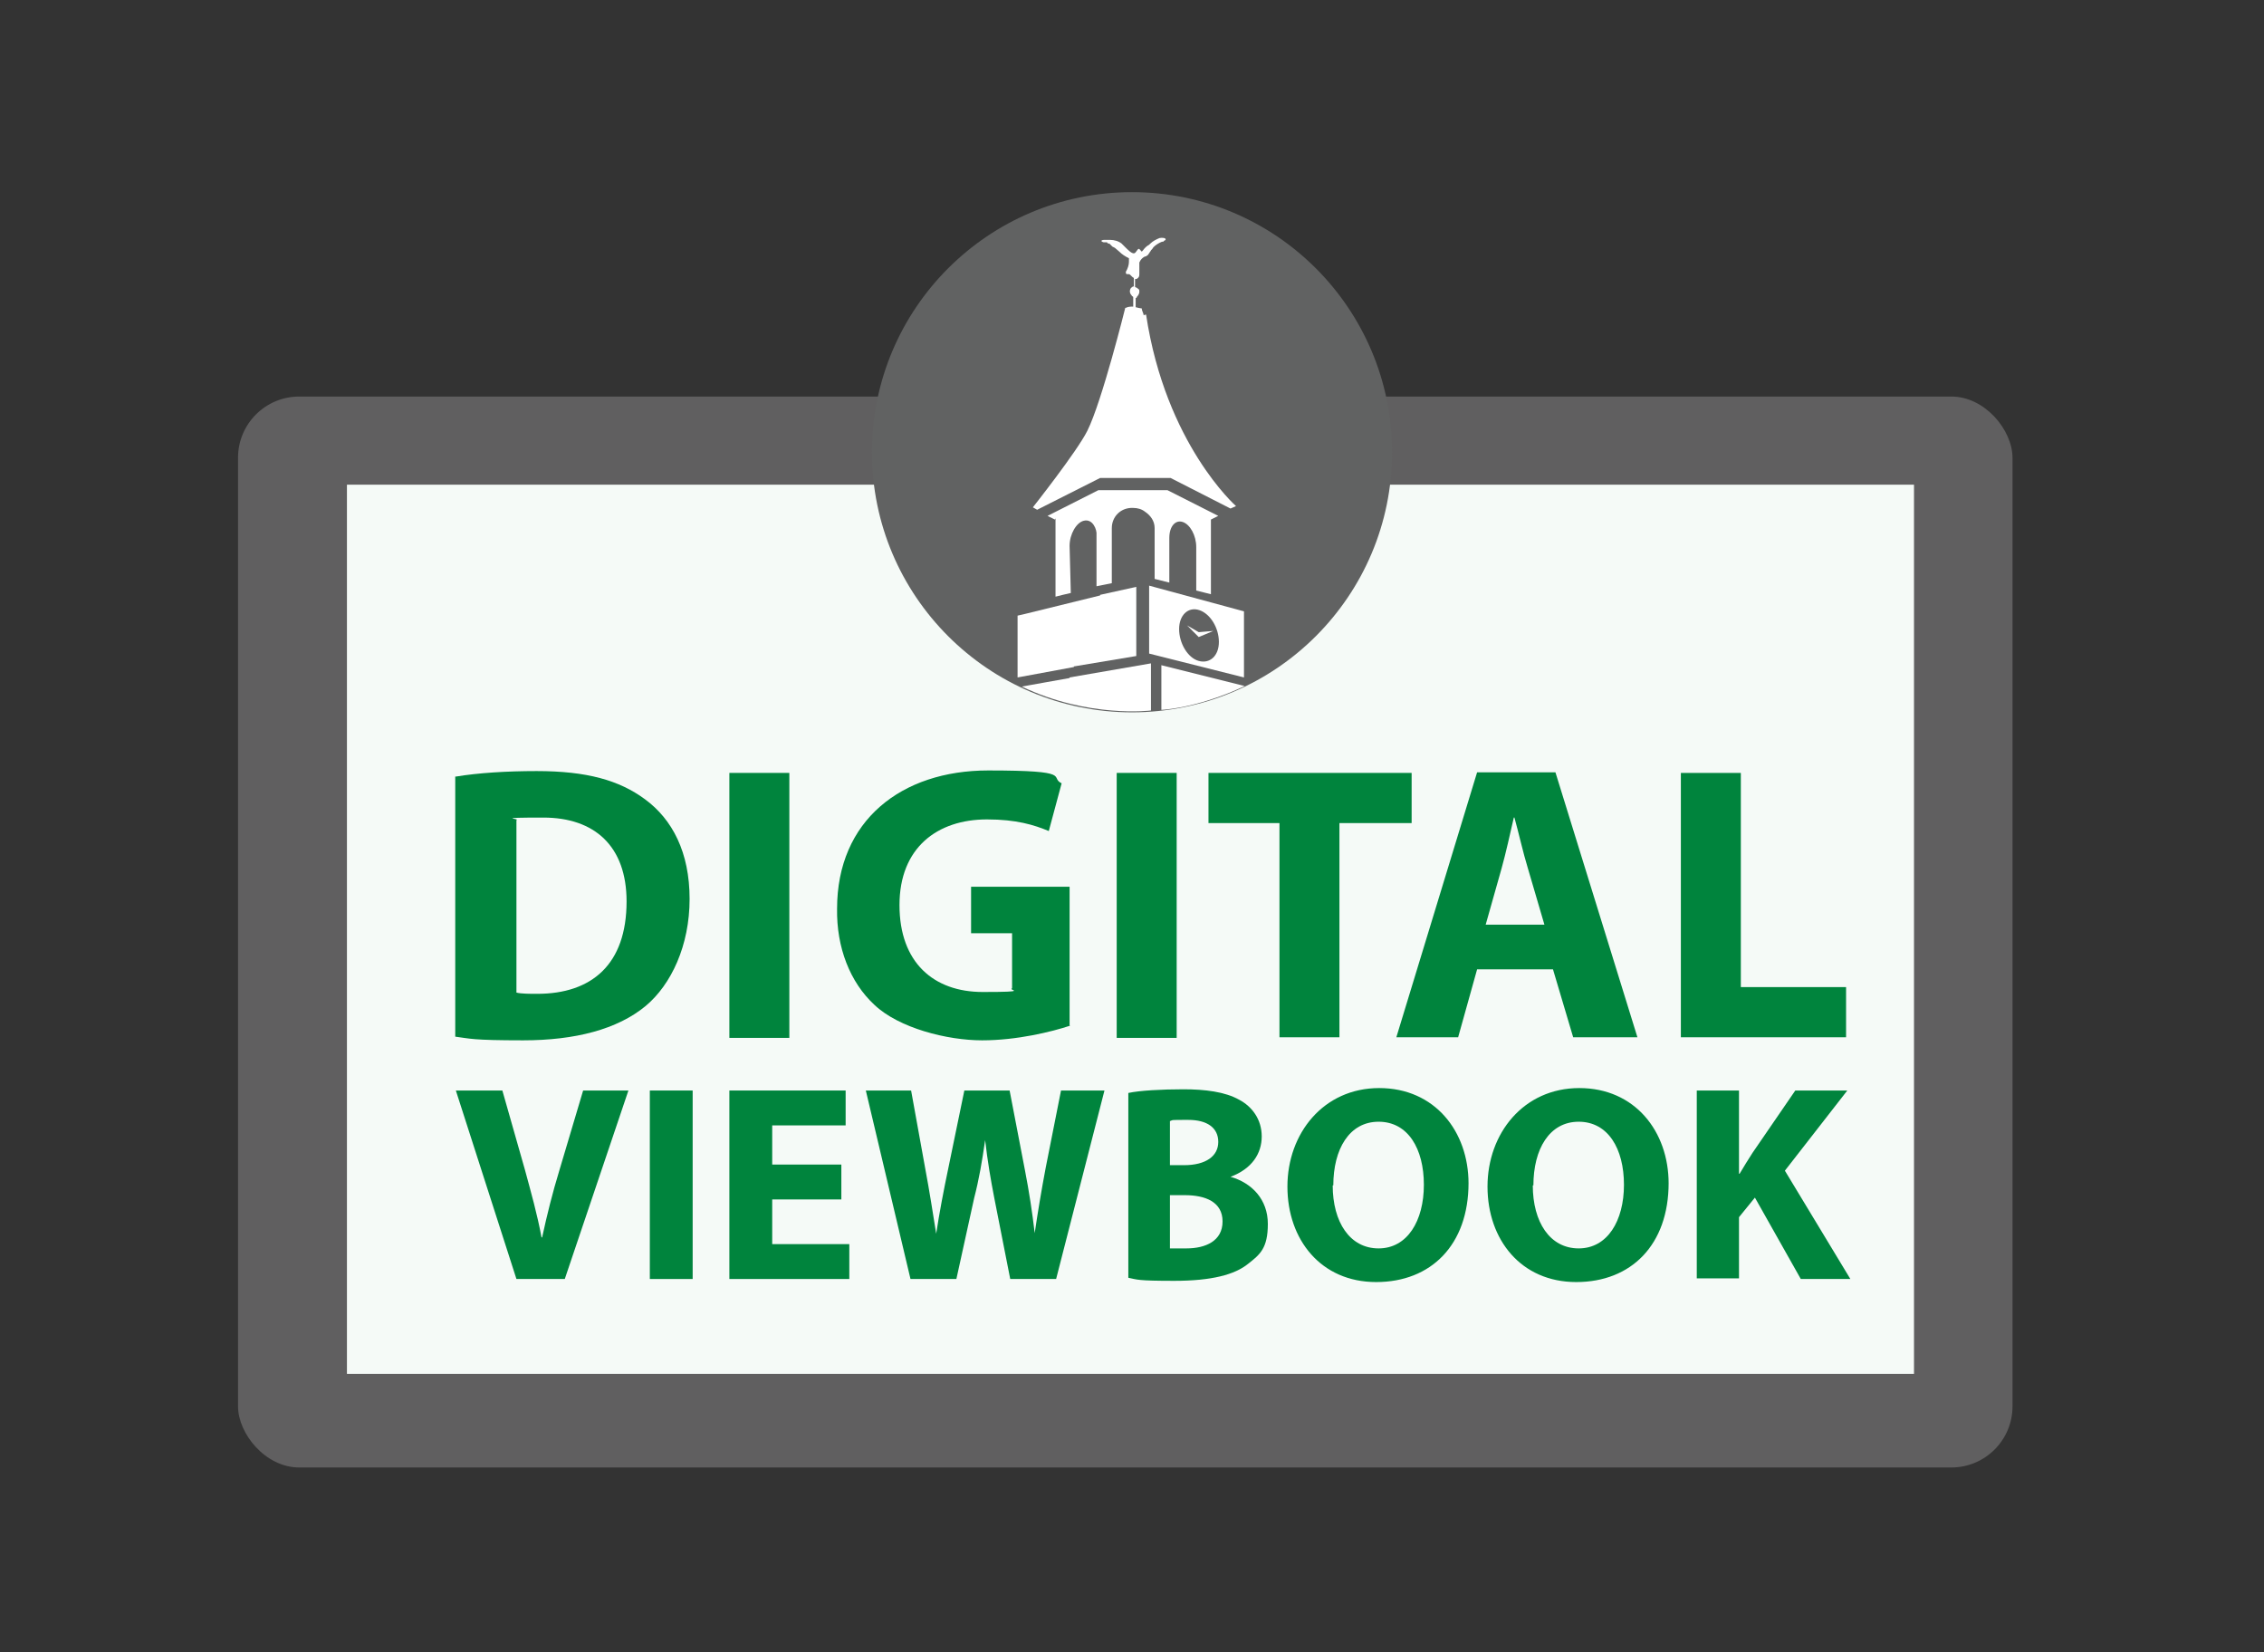 <?xml version="1.0" encoding="UTF-8"?>
<svg xmlns="http://www.w3.org/2000/svg" version="1.1" viewBox="0 0 370 270">
  <rect x="0" y="0" width="370" height="270" fill="#333333" stroke="none"/>
  <defs>
    <style>
      .cls-1 {
        fill: #616262;
      }

      .cls-2 {
        fill: #605f60;
      }

      .cls-3 {
        fill: #00843d;
      }

      .cls-4 {
        fill: #fff;
      }

      .cls-5 {
        fill: #f5faf7;
      }
    </style>
  </defs>
  <!-- Generator: Adobe Illustrator 28.7.5, SVG Export Plug-In . SVG Version: 1.2.0 Build 176)  -->
  <g>
    <g id="Layer_3">
      <rect class="cls-2" x="38.9" y="64.8" width="290" height="175" rx="10" ry="10"/>
      <rect class="cls-5" x="56.7" y="79.2" width="256.1" height="145.3"/>
      <circle class="cls-1" cx="185" cy="73.9" r="42.5"/>
      <g>
        <polygon class="cls-4" points="175.5 108.9 185.7 107.2 185.7 95.9 179.8 97.2 179.8 97.3 167.6 100.3 166.3 100.6 166.3 110.7 175.5 109 175.5 108.9"/>
        <path class="cls-4" d="M172.5,84.7v12.8l1.2-.3,1.3-.3-.2-7.7c0-1.9,1.1-3.8,2.3-4.1,1.5-.4,2.2,1.5,2.1,2.3v8.4c0,0,2.5-.5,2.5-.5v-9c0-1.9,1.5-3.4,3.5-3.3.7,0,1.4.2,1.9.6h0c.9.6,1.6,1.5,1.6,2.7v8.3l2.4.6v-7.3c0-1.9,1-3,2.2-2.6s2.2,2.2,2.2,4.1v7.1l2.4.6v-12.2l1.2-.6-8.3-4.2h-2.2s0,0,0,0h-6.7c0,0-2.4,0-2.4,0l-8.3,4.2.4.2.8.4Z"/>
        <path class="cls-4" d="M189.8,108.7v7.3s2.7-.1,6.8-1.3,6.8-2.6,6.8-2.6l-13.6-3.4Z"/>
        <path class="cls-4" d="M187.8,95.7v11.1c0,0,15.5,3.9,15.5,3.9v-10.8l-15.5-4.2ZM195.9,108c-1.8-.5-3.2-2.9-3.2-5.2s1.5-3.7,3.3-3.1,3.2,2.9,3.2,5.2-1.5,3.6-3.3,3.1Z"/>
        <path class="cls-4" d="M174.8,110.8s-7.9,1.4-7.8,1.4c10.9,5.2,21.1,3.9,21.1,3.9v-7.7c0,0-13.3,2.3-13.3,2.3h0Z"/>
        <path class="cls-4" d="M198.3,103.1l-2.4.2c0,0-1.9-1.1-1.9-1.1l1.9,1.9,2.4-1Z"/>
        <path class="cls-4" d="M186.9,51.5c0-.3-.3-.7-.3-1.1,0,0,0,0,0,0,0,0,0,0,0,0,0,0,0,0,0,0,0,0,0,0,0,0-.2,0-.6-.1-1-.2v-1.5c0,0,.2,0,.2-.2.2-.2.4-.5.4-.8s0-.4-.2-.5c-.2-.2-.3-.2-.5-.3v-1.3c.2,0,.3,0,.5-.2s.2-.4.2-.7v-.8c0-.2,0-.4,0-.5,0-.2,0-.4,0-.5h0c.2-.5.6-.9,1-1,0,0,.2,0,.3-.2,0,0,.2,0,.2-.2,0,0,.2-.2.2-.3,0,0,.2-.2.2-.3,0,0,.2-.2.2-.2l.2-.3c.4-.4.9-.7,1.4-.9h.2c0,0,.2-.2.2-.2,0,0,.2,0,.2-.2s-.5-.3-1-.2c-.5.2-1.1.5-1.5.9l-.2.2c-.4.2-.7.5-1,.9-.2.3-.3.2-.4,0l-.2-.2c-.3-.2-.5.7-.9.7s-.9-.5-1.5-1.1l-.5-.5c-.5-.4-1.2-.6-1.9-.6s-.7,0-1,0-.5.2-.4.2c0,0,.2.2.4.2s.2,0,.3,0h.2c0,0,.2.2.2.2h.2c0,0,.3.3.3.3l.2.2.4.2c.2.2.5.4.7.6.5.5,1,.8,1.6,1.1v.6c0,.5-.2,1.1-.5,1.6,0,0,0,.2,0,.2,0,0,0,.2.2.2h.2c.2,0,.2,0,.4.2l.2.2c0,0,.2.2.3.2v1.4c-.2,0-.4.2-.5.3-.2.3-.2.7,0,1,0,0,.2.2.2.3,0,0,.2,0,.2.2v1.5c-.4,0-.8,0-1.2.2h-.1s-3.8,15.3-6.2,20.1c-1.7,3.4-8.9,12.5-8.9,12.5l.7.4,10.3-5.2h11.5l9.8,5,.9-.4s-11.5-10.1-14.7-31.3Z"/>
      </g>
      <g>
        <path class="cls-3" d="M74.5,126.9c3.6-.6,8.3-.9,13.2-.9,8.2,0,13.5,1.5,17.7,4.6,4.5,3.3,7.3,8.7,7.3,16.3s-3,14-7.2,17.5c-4.6,3.8-11.5,5.6-20,5.6s-8.7-.3-11.1-.6v-42.5ZM84.4,162.2c.8.2,2.2.2,3.4.2,8.9,0,14.6-4.8,14.6-15.1,0-9-5.2-13.7-13.6-13.7s-3.6.2-4.4.4v28.3Z"/>
        <path class="cls-3" d="M129,126.3v43.3h-9.8v-43.3h9.8Z"/>
        <path class="cls-3" d="M174.9,167.6c-3,1-8.7,2.4-14.4,2.4s-13.6-2-17.6-5.8c-4-3.7-6.2-9.4-6.1-15.7,0-14.4,10.5-22.6,24.7-22.6s9.9,1.1,12,2.1l-2.1,7.8c-2.4-1-5.3-1.9-10.1-1.9-8.1,0-14.3,4.6-14.3,14s5.6,14.2,13.6,14.2,4-.3,4.8-.6v-9h-6.7v-7.6h16.1v22.8Z"/>
        <path class="cls-3" d="M192.3,126.3v43.3h-9.8v-43.3h9.8Z"/>
        <path class="cls-3" d="M209.1,134.5h-11.6v-8.2h33.2v8.2h-11.8v35h-9.8v-35Z"/>
        <path class="cls-3" d="M241.4,158.4l-3.1,11.1h-10.1l13.2-43.3h12.8l13.4,43.3h-10.5l-3.3-11.1h-12.4ZM252.4,151.1l-2.7-9.2c-.8-2.6-1.5-5.8-2.2-8.3h-.1c-.6,2.6-1.3,5.8-2,8.3l-2.6,9.2h9.6Z"/>
        <path class="cls-3" d="M274.7,126.3h9.8v35h17.2v8.2h-27v-43.3Z"/>
      </g>
      <g>
        <path class="cls-3" d="M84.4,209l-9.9-30.8h7.6l3.7,13c1,3.7,2,7.2,2.7,11h.1c.8-3.7,1.7-7.3,2.8-10.9l3.9-13.1h7.4l-10.4,30.8h-8.1Z"/>
        <path class="cls-3" d="M113.2,178.2v30.8h-7v-30.8h7Z"/>
        <path class="cls-3" d="M137.5,196h-11.3v7.3h12.6v5.7h-19.6v-30.8h19v5.7h-12v6.4h11.3v5.7Z"/>
        <path class="cls-3" d="M148.8,209l-7.3-30.8h7.4l2.3,12.7c.7,3.7,1.3,7.6,1.8,10.7h0c.5-3.3,1.2-7,2-10.8l2.6-12.6h7.4l2.5,13c.7,3.6,1.2,6.9,1.6,10.3h0c.5-3.4,1.1-7,1.8-10.7l2.5-12.6h7.1l-7.9,30.8h-7.5l-2.6-13.2c-.6-3.1-1.1-6-1.5-9.5h0c-.5,3.5-1,6.4-1.8,9.5l-2.9,13.2h-7.6Z"/>
        <path class="cls-3" d="M184.4,178.6c1.8-.4,5.5-.6,9-.6s6.8.4,9.1,1.7c2.1,1.1,3.7,3.2,3.7,6s-1.6,5.3-5.1,6.6h0c3.5,1,6.1,3.7,6.1,7.7s-1.3,5-3.2,6.5c-2.2,1.8-6,2.8-12.1,2.8s-6-.2-7.5-.5v-30.2ZM191.2,190.4h2.3c3.6,0,5.6-1.5,5.6-3.8s-1.8-3.6-4.9-3.6-2.4,0-3,.2v7.2ZM191.2,204c.7,0,1.5,0,2.7,0,3.1,0,5.9-1.2,5.9-4.4s-2.8-4.3-6.2-4.3h-2.4v8.7Z"/>
        <path class="cls-3" d="M240,193.3c0,10.1-6.1,16.2-15.1,16.2s-14.5-6.9-14.5-15.6,5.9-16.1,15-16.1,14.6,7.1,14.6,15.6ZM217.8,193.7c0,6,2.8,10.3,7.5,10.3s7.4-4.5,7.4-10.4-2.6-10.3-7.4-10.3-7.4,4.5-7.4,10.4Z"/>
        <path class="cls-3" d="M272.7,193.3c0,10.1-6.1,16.2-15.1,16.2s-14.5-6.9-14.5-15.6,5.9-16.1,15-16.1,14.6,7.1,14.6,15.6ZM250.5,193.7c0,6,2.8,10.3,7.5,10.3s7.4-4.5,7.4-10.4-2.6-10.3-7.4-10.3-7.4,4.5-7.4,10.4Z"/>
        <path class="cls-3" d="M277.3,178.2h6.9v13.6h.1c.7-1.2,1.4-2.3,2.1-3.4l7-10.2h8.5l-10.2,13.1,10.7,17.7h-8.1l-7.5-13.3-2.6,3.2v10h-6.9v-30.8Z"/>
      </g>
    </g>
  </g>
</svg>